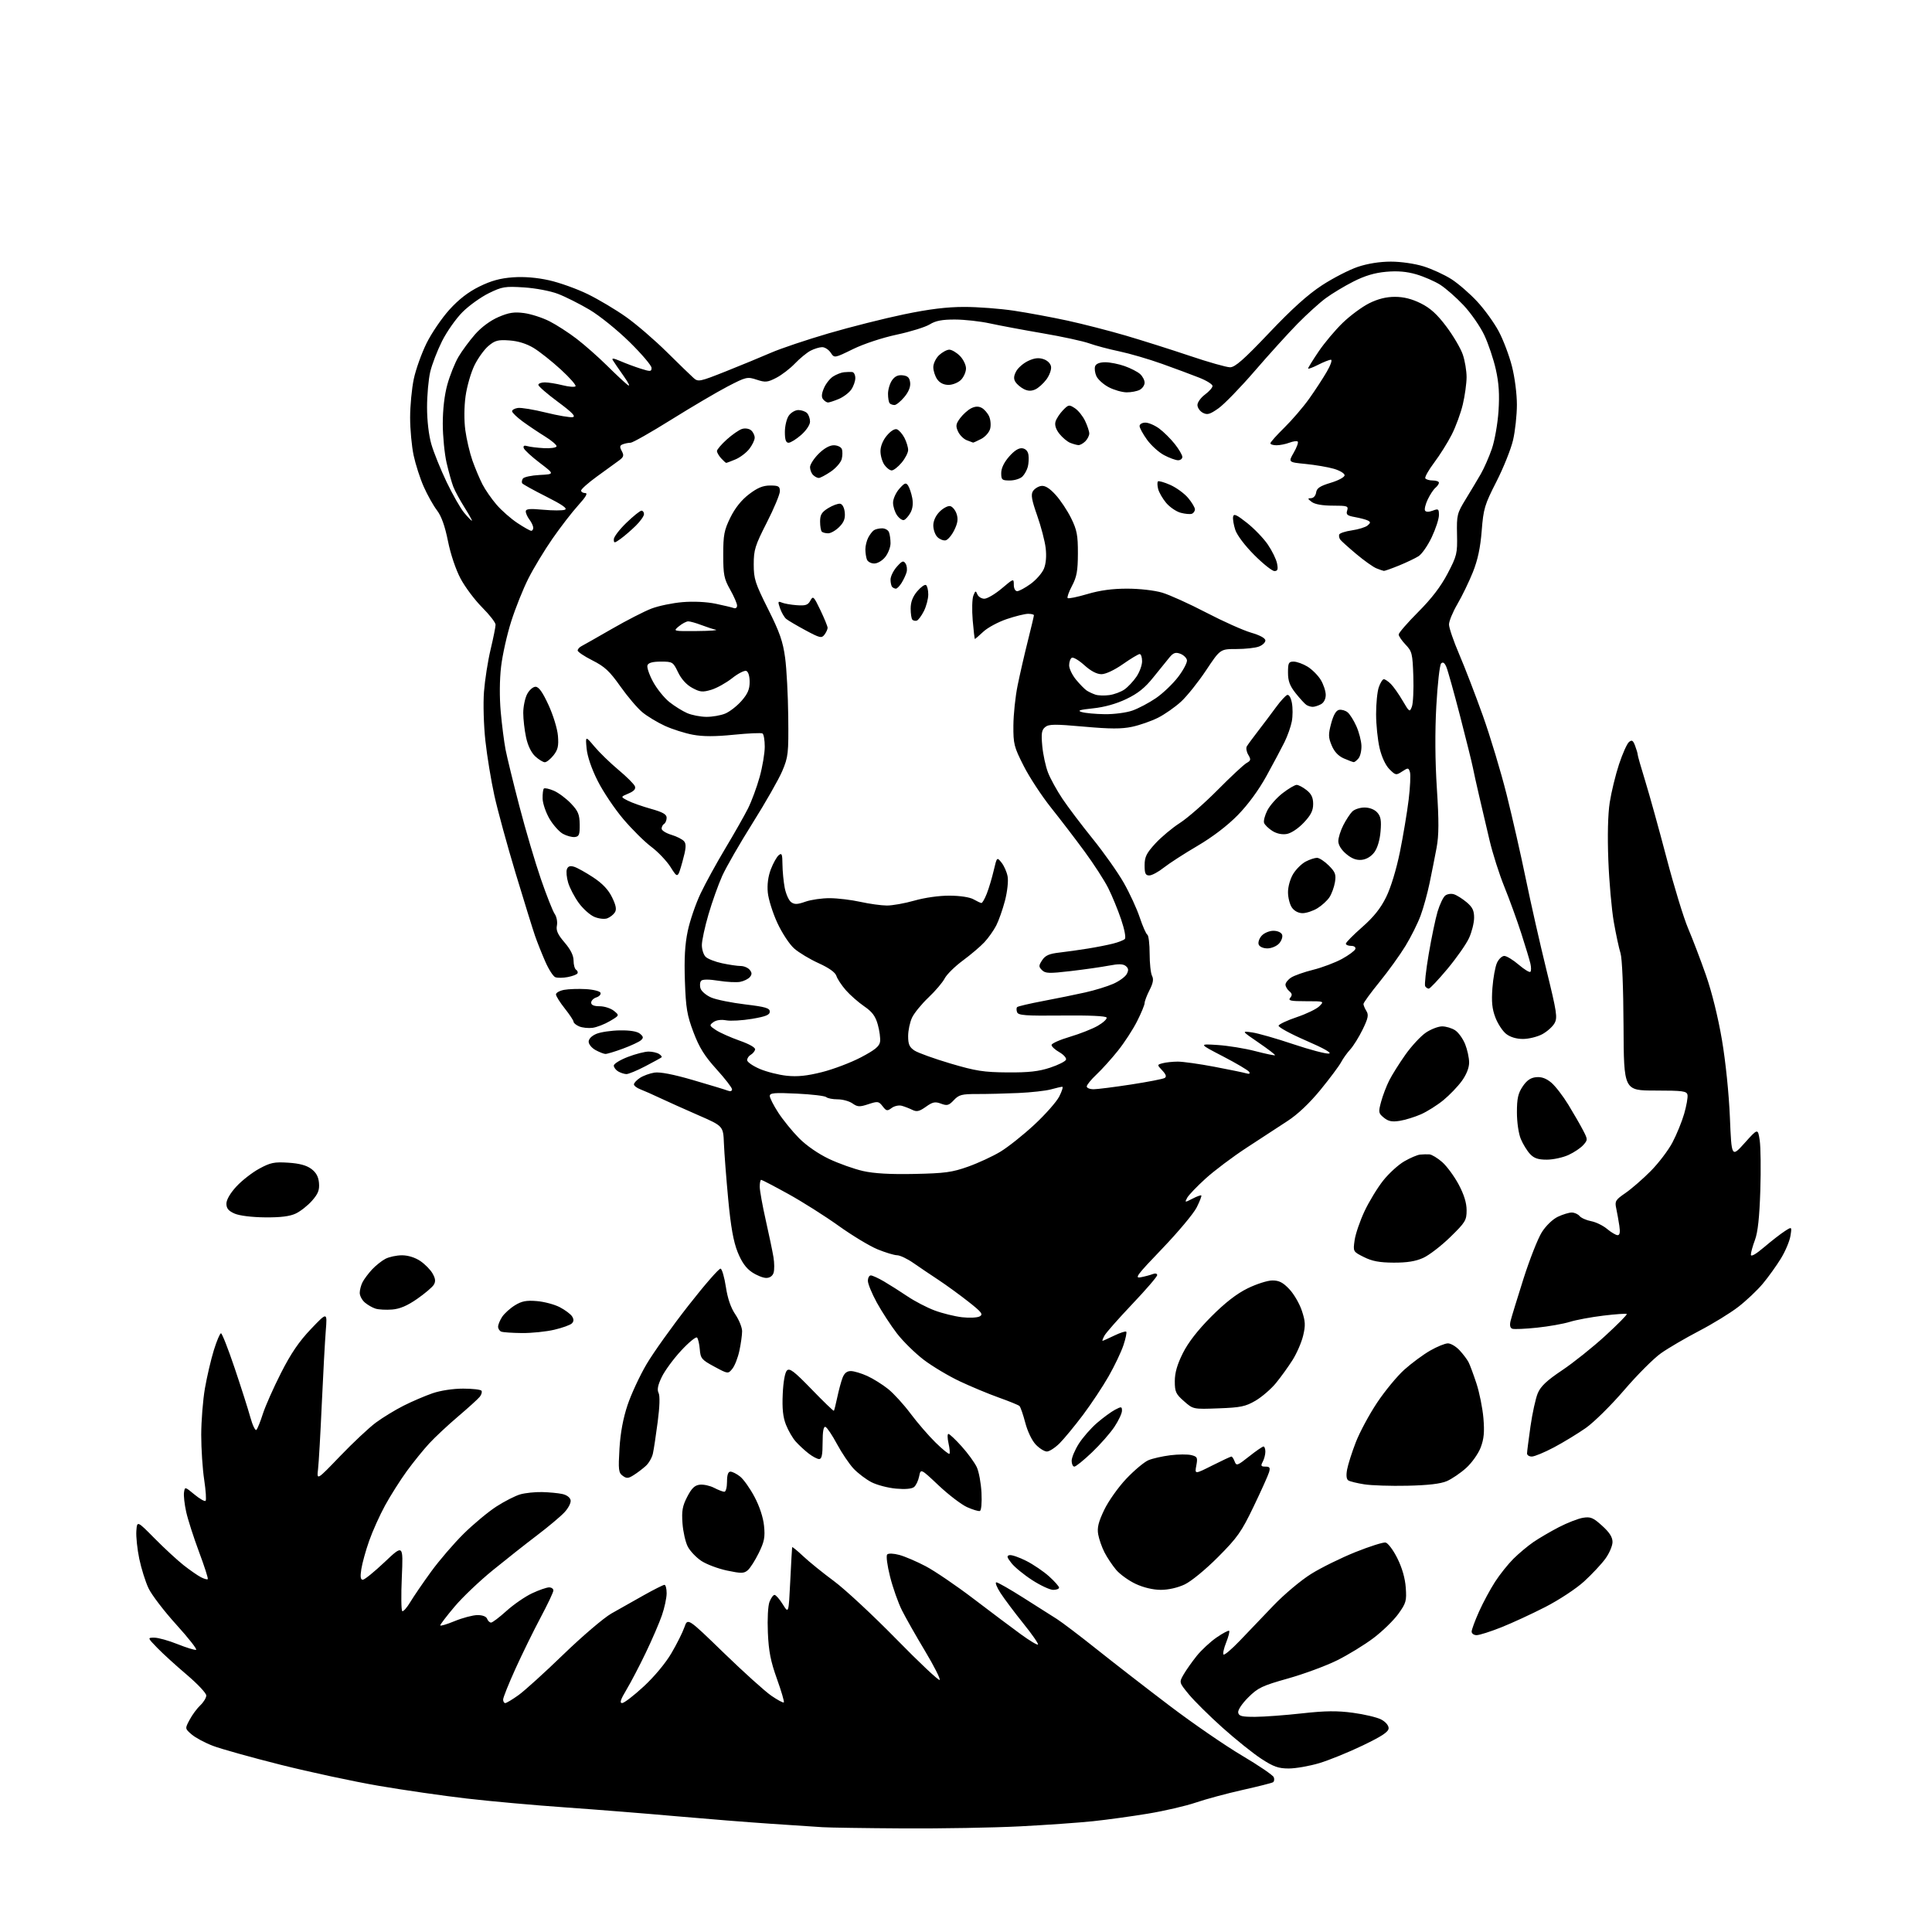 <?xml version="1.0" encoding="UTF-8" standalone="no"?>
<svg 
  version="1.1" 
  xmlns="http://www.w3.org/2000/svg" 
  xmlns:xlink="http://www.w3.org/1999/xlink" 
  xmlns:svg="http://www.w3.org/2000/svg"
  xmlns:rdf="http://www.w3.org/1999/02/22-rdf-syntax-ns#"
  xmlns:cc="http://creativecommons.org/ns#"
  xmlns:dc="http://purl.org/dc/elements/1.1/"
  viewBox="0 0 768 768"
  width="768"
  height="768"
>
<style>svg {background-color: white; }</style>"
<path stroke="none" fill="black" fill-rule="evenodd" d="M359.00,726.82C343.88,726.73 329.48,726.51 327.00,726.34C324.52,726.17 315.30,725.56 306.50,724.98C297.70,724.39 280.82,723.05 269.00,722.00C257.18,720.94 237.38,719.36 225.00,718.49C212.62,717.63 194.85,716.03 185.50,714.94C176.15,713.86 160.40,711.58 150.50,709.88C140.60,708.19 123.05,704.41 111.50,701.51C99.95,698.60 87.89,695.23 84.70,694.02C81.51,692.81 77.69,690.77 76.20,689.48C73.50,687.15 73.50,687.15 75.38,683.63C76.41,681.69 78.32,679.10 79.63,677.88C80.93,676.65 82.00,674.90 82.00,673.98C82.00,673.06 78.51,669.36 74.25,665.74C69.99,662.13 64.72,657.33 62.55,655.09C58.59,651.00 58.59,651.00 61.38,651.00C62.91,651.00 67.06,652.16 70.60,653.58C74.14,654.99 77.45,656.01 77.96,655.83C78.46,655.65 74.91,651.13 70.06,645.78C65.21,640.43 60.25,633.94 59.03,631.34C57.81,628.75 56.16,623.48 55.36,619.64C54.56,615.80 54.04,610.82 54.20,608.58C54.50,604.50 54.50,604.50 61.50,611.58C65.35,615.48 70.53,620.25 73.00,622.20C75.47,624.14 78.55,626.28 79.84,626.95C81.12,627.62 82.36,627.97 82.59,627.74C82.83,627.51 81.26,622.63 79.12,616.91C76.98,611.18 74.68,604.02 74.01,601.00C73.34,597.98 72.95,594.47 73.15,593.22C73.50,590.96 73.53,590.97 77.30,594.09C79.39,595.82 81.38,596.95 81.72,596.61C82.07,596.27 81.81,592.50 81.17,588.24C80.52,583.99 79.99,575.95 79.99,570.38C80.00,564.82 80.66,556.47 81.47,551.83C82.28,547.20 83.87,540.39 85.01,536.70C86.15,533.02 87.43,530.00 87.85,530.00C88.27,530.00 90.70,536.19 93.25,543.75C95.80,551.31 98.62,560.15 99.51,563.38C100.40,566.62 101.50,568.87 101.94,568.38C102.39,567.90 103.54,565.02 104.50,562.00C105.47,558.98 108.70,551.68 111.69,545.80C115.65,537.99 118.88,533.26 123.61,528.30C130.10,521.50 130.10,521.50 129.50,529.00C129.17,533.12 128.46,546.17 127.92,558.00C127.39,569.83 126.72,581.52 126.43,584.00C125.91,588.50 125.91,588.50 135.21,578.82C140.32,573.50 146.71,567.51 149.42,565.50C152.13,563.50 157.07,560.48 160.42,558.79C163.76,557.10 168.93,554.89 171.90,553.86C175.10,552.76 180.09,552.00 184.10,552.00C187.83,552.00 191.12,552.38 191.41,552.85C191.70,553.32 191.39,554.40 190.72,555.24C190.05,556.08 186.19,559.59 182.14,563.03C178.09,566.47 172.92,571.30 170.64,573.77C168.36,576.23 164.36,581.18 161.74,584.76C159.13,588.35 155.24,594.48 153.10,598.39C150.96,602.30 148.10,608.65 146.75,612.50C145.39,616.35 143.99,621.41 143.63,623.75C143.15,626.86 143.32,627.99 144.24,627.97C144.93,627.96 148.83,624.79 152.90,620.94C160.30,613.94 160.30,613.94 159.73,626.96C159.41,634.12 159.49,640.18 159.90,640.44C160.32,640.70 161.75,639.09 163.08,636.87C164.41,634.65 168.14,629.19 171.37,624.75C174.59,620.31 180.43,613.53 184.32,609.68C188.22,605.84 194.08,600.96 197.35,598.85C200.62,596.74 204.91,594.56 206.89,594.01C208.88,593.46 212.75,593.06 215.50,593.12C218.25,593.19 221.84,593.52 223.49,593.88C225.27,594.26 226.62,595.26 226.83,596.36C227.03,597.38 225.92,599.53 224.34,601.21C222.78,602.87 217.90,606.96 213.50,610.30C209.10,613.64 201.19,619.88 195.92,624.17C190.65,628.45 183.78,634.99 180.67,638.70C177.55,642.40 175.00,645.74 175.00,646.11C175.00,646.48 177.59,645.71 180.75,644.41C183.91,643.11 187.98,642.04 189.78,642.02C191.79,642.01 193.29,642.58 193.64,643.50C193.95,644.33 194.66,645.00 195.21,645.00C195.76,645.00 198.52,642.91 201.35,640.35C204.18,637.80 208.75,634.65 211.50,633.36C214.25,632.07 217.29,631.02 218.25,631.01C219.21,631.00 219.99,631.56 219.98,632.25C219.97,632.94 217.68,637.77 214.89,643.00C212.11,648.23 207.62,657.38 204.91,663.34C202.21,669.30 200.00,674.81 200.00,675.59C200.00,676.37 200.38,677.00 200.85,677.00C201.32,677.00 203.68,675.58 206.10,673.85C208.52,672.12 216.59,664.81 224.03,657.60C231.48,650.40 240.03,643.11 243.03,641.40C246.04,639.70 251.82,636.44 255.88,634.15C259.94,631.87 263.66,630.00 264.13,630.00C264.61,630.00 265.00,631.50 265.00,633.34C265.00,635.18 264.16,639.12 263.13,642.09C262.11,645.07 259.21,651.77 256.70,657.00C254.20,662.23 250.72,668.86 248.99,671.75C246.69,675.58 246.23,677.00 247.30,677.00C248.10,677.00 251.97,674.02 255.90,670.38C260.12,666.48 264.64,661.05 266.92,657.13C269.06,653.49 271.38,648.84 272.08,646.81C273.36,643.12 273.36,643.12 287.70,657.03C295.59,664.68 304.09,672.34 306.59,674.06C309.09,675.78 311.34,676.99 311.59,676.74C311.84,676.49 310.61,672.29 308.85,667.39C306.35,660.43 305.56,656.44 305.24,649.00C305.00,643.59 305.28,638.32 305.89,636.75C306.47,635.24 307.37,634.00 307.89,634.00C308.41,634.00 309.89,635.69 311.17,637.75C313.50,641.50 313.50,641.50 314.14,628.50C314.49,621.35 314.82,615.29 314.89,615.04C314.95,614.79 316.91,616.39 319.25,618.59C321.59,620.80 327.10,625.26 331.50,628.51C335.90,631.76 347.00,642.08 356.18,651.45C365.35,660.82 373.16,668.18 373.53,667.80C373.90,667.43 371.29,662.26 367.72,656.31C364.15,650.37 360.02,643.08 358.54,640.13C357.05,637.17 354.93,631.16 353.82,626.77C352.67,622.20 352.18,618.42 352.68,617.92C353.19,617.41 355.25,617.50 357.53,618.12C359.71,618.71 364.43,620.73 368.00,622.61C371.57,624.49 380.12,630.30 387.00,635.54C393.88,640.78 402.33,647.13 405.80,649.65C409.26,652.18 412.32,654.01 412.61,653.73C412.89,653.44 410.28,649.68 406.80,645.36C403.32,641.03 399.24,635.59 397.72,633.25C396.21,630.91 395.46,629.00 396.07,629.00C396.67,629.00 401.51,631.77 406.83,635.15C412.15,638.53 418.12,642.32 420.11,643.57C422.09,644.82 429.29,650.28 436.11,655.72C442.92,661.15 455.95,671.25 465.05,678.15C474.16,685.06 487.05,693.93 493.70,697.86C500.35,701.80 506.05,705.68 506.35,706.48C506.66,707.28 506.52,708.18 506.03,708.48C505.54,708.78 500.05,710.17 493.82,711.56C487.60,712.96 479.28,715.20 475.34,716.55C471.40,717.89 462.85,719.88 456.34,720.95C449.83,722.03 440.00,723.38 434.50,723.96C429.00,724.54 415.95,725.46 405.50,726.00C395.05,726.54 374.12,726.91 359.00,726.82zM512.30,703.00C508.20,703.00 506.25,702.31 501.41,699.16C498.16,697.04 491.21,691.47 485.96,686.77C480.72,682.07 474.69,676.10 472.56,673.51C468.69,668.79 468.69,668.79 470.50,665.64C471.49,663.92 473.84,660.59 475.71,658.25C477.59,655.92 481.15,652.61 483.63,650.91C486.11,649.20 488.35,648.02 488.61,648.28C488.87,648.54 488.33,650.63 487.42,652.92C486.50,655.21 486.03,657.36 486.37,657.70C486.71,658.05 489.58,655.62 492.75,652.31C495.91,649.00 501.97,642.67 506.21,638.24C510.50,633.76 517.16,628.17 521.21,625.65C525.22,623.15 533.13,619.26 538.78,616.99C544.44,614.72 549.84,613.01 550.78,613.18C551.73,613.36 553.83,616.15 555.45,619.40C557.35,623.20 558.54,627.35 558.81,631.08C559.19,636.36 558.95,637.25 555.87,641.53C554.02,644.10 549.59,648.42 546.01,651.13C542.43,653.84 535.90,657.84 531.50,660.02C527.10,662.20 518.33,665.44 512.00,667.22C501.70,670.12 500.05,670.91 496.18,674.77C493.69,677.26 492.01,679.80 492.20,680.79C492.48,682.20 493.68,682.49 499.02,682.47C502.58,682.45 510.93,681.83 517.56,681.09C526.86,680.06 531.51,680.01 537.83,680.86C542.33,681.46 547.37,682.66 549.01,683.51C550.75,684.41 552.00,685.85 552.00,686.97C552.00,688.42 549.47,690.11 541.75,693.83C536.11,696.55 528.30,699.72 524.39,700.89C520.48,702.05 515.04,703.00 512.30,703.00zM586.97,650.00C585.89,650.00 585.00,649.37 585.00,648.59C585.00,647.82 586.32,644.25 587.93,640.65C589.54,637.06 592.41,631.73 594.30,628.81C596.18,625.89 599.48,621.76 601.61,619.64C603.75,617.52 607.30,614.55 609.50,613.03C611.70,611.52 616.26,608.84 619.64,607.09C623.02,605.34 627.35,603.65 629.27,603.34C632.28,602.86 633.31,603.28 636.87,606.51C639.79,609.14 641.00,611.03 641.00,612.97C641.00,614.47 639.73,617.45 638.17,619.60C636.61,621.74 632.81,625.81 629.72,628.63C626.58,631.50 619.77,635.99 614.30,638.80C608.91,641.56 601.00,645.22 596.72,646.91C592.45,648.61 588.06,650.00 586.97,650.00zM418.66,632.00C417.37,632.00 413.62,630.26 410.34,628.14C407.05,626.02 403.34,622.98 402.09,621.39C400.23,619.04 400.09,618.44 401.32,618.19C402.16,618.02 405.14,619.05 407.96,620.48C410.77,621.90 414.86,624.68 417.04,626.65C419.22,628.62 421.00,630.63 421.00,631.12C421.00,631.60 419.94,632.00 418.66,632.00zM461.43,631.99C458.37,631.98 454.59,631.09 451.46,629.63C448.69,628.34 445.18,625.81 443.66,624.01C442.15,622.21 440.06,619.08 439.04,617.07C438.01,615.06 436.89,611.85 436.55,609.95C436.08,607.30 436.63,605.03 438.95,600.19C440.61,596.72 444.56,591.15 447.74,587.80C450.91,584.46 454.85,581.16 456.50,580.46C458.15,579.76 462.08,578.88 465.23,578.48C468.38,578.09 472.14,578.07 473.58,578.43C475.96,579.03 476.15,579.41 475.55,582.58C474.89,586.08 474.89,586.08 481.92,582.54C485.79,580.59 489.20,579.00 489.51,579.00C489.81,579.00 490.39,579.88 490.79,580.96C491.47,582.79 491.88,582.65 496.51,578.98C499.25,576.80 501.84,575.02 502.25,575.01C502.66,575.00 503.00,575.93 503.00,577.07C503.00,578.20 502.53,580.00 501.96,581.07C501.09,582.69 501.26,583.00 503.03,583.00C504.74,583.00 505.01,583.42 504.46,585.25C504.10,586.49 501.34,592.61 498.34,598.86C493.50,608.94 491.91,611.20 484.19,618.95C479.26,623.90 473.53,628.61 470.93,629.84C468.15,631.15 464.44,632.00 461.43,631.99zM297.25,624.19C295.72,625.50 294.67,625.51 289.03,624.33C285.47,623.58 280.87,621.85 278.80,620.49C276.74,619.12 274.31,616.56 273.40,614.80C272.48,613.03 271.54,608.87 271.30,605.55C270.94,600.61 271.28,598.67 273.18,595.00C274.94,591.59 276.15,590.42 278.18,590.19C279.66,590.02 282.22,590.58 283.88,591.44C285.54,592.30 287.37,593.00 287.95,593.00C288.53,593.00 289.00,591.20 289.00,589.00C289.00,586.29 289.44,585.00 290.37,585.00C291.12,585.00 292.84,585.87 294.19,586.94C295.55,588.00 298.12,591.62 299.90,594.97C301.90,598.71 303.37,603.16 303.71,606.49C304.18,611.04 303.84,612.80 301.64,617.30C300.19,620.26 298.22,623.36 297.25,624.19zM389.50,600.64C388.95,600.81 386.65,600.11 384.38,599.09C382.12,598.06 377.06,594.19 373.13,590.49C366.00,583.76 366.00,583.76 365.38,586.86C365.04,588.56 364.13,590.48 363.36,591.11C362.48,591.85 359.84,592.08 356.16,591.75C352.97,591.46 348.59,590.31 346.43,589.20C344.27,588.09 341.08,585.67 339.34,583.84C337.61,582.00 334.63,577.59 332.72,574.04C330.82,570.49 328.75,567.42 328.13,567.21C327.37,566.96 327.00,568.97 327.00,573.42C327.00,578.31 326.65,580.00 325.63,580.00C324.88,580.00 322.97,578.99 321.39,577.75C319.80,576.51 317.50,574.38 316.28,573.00C315.05,571.62 313.32,568.62 312.42,566.32C311.24,563.31 310.88,559.89 311.15,554.11C311.37,549.27 312.03,545.58 312.82,544.79C313.90,543.73 315.66,545.08 322.67,552.31C327.36,557.16 331.33,560.99 331.48,560.81C331.64,560.64 332.24,558.23 332.83,555.46C333.41,552.69 334.35,549.21 334.92,547.71C335.63,545.85 336.66,545.01 338.23,545.02C339.48,545.03 342.41,545.91 344.75,546.97C347.08,548.03 350.83,550.37 353.07,552.17C355.31,553.98 359.33,558.39 362.00,561.98C364.68,565.56 369.13,570.72 371.91,573.44C374.68,576.16 377.16,578.17 377.42,577.91C377.68,577.65 377.51,575.77 377.05,573.72C376.59,571.67 376.57,570.00 377.01,570.00C377.45,570.00 379.82,572.23 382.27,574.96C384.73,577.69 387.43,581.40 388.28,583.21C389.13,585.02 389.97,589.61 390.16,593.42C390.36,597.46 390.08,600.46 389.50,600.64zM559.50,590.60C552.90,590.75 545.18,590.50 542.35,590.05C539.52,589.61 536.67,588.91 536.01,588.51C535.23,588.02 535.05,586.53 535.50,584.14C535.87,582.14 537.42,577.26 538.96,573.30C540.49,569.35 544.28,562.30 547.38,557.64C550.47,552.99 555.36,547.06 558.24,544.47C561.12,541.89 565.73,538.48 568.48,536.90C571.24,535.31 574.43,534.01 575.56,534.01C576.70,534.00 578.78,535.24 580.19,536.75C581.60,538.26 583.21,540.40 583.78,541.50C584.34,542.60 585.75,546.42 586.93,550.00C588.10,553.58 589.34,559.75 589.68,563.73C590.15,569.27 589.89,571.99 588.59,575.41C587.65,577.87 585.07,581.51 582.83,583.53C580.60,585.55 577.14,587.90 575.14,588.77C572.65,589.84 567.69,590.42 559.50,590.60zM251.93,586.36C249.76,587.74 249.09,587.79 247.53,586.64C245.89,585.45 245.75,584.26 246.25,575.85C246.63,569.54 247.70,563.78 249.47,558.50C250.93,554.15 254.32,546.87 257.00,542.31C259.68,537.75 267.17,527.26 273.64,519.00C280.10,510.73 285.87,504.12 286.45,504.31C287.03,504.50 287.97,507.78 288.55,511.59C289.24,516.17 290.51,519.86 292.30,522.49C293.78,524.68 295.00,527.69 295.00,529.18C295.00,530.68 294.51,534.17 293.92,536.94C293.33,539.71 292.07,542.93 291.13,544.09C289.42,546.20 289.42,546.20 283.96,543.26C278.93,540.55 278.47,540.01 278.18,536.41C278.01,534.26 277.51,532.14 277.09,531.70C276.66,531.26 273.82,533.59 270.78,536.87C267.74,540.15 264.27,544.87 263.07,547.36C261.51,550.58 261.14,552.42 261.79,553.70C262.37,554.83 262.25,559.09 261.45,565.17C260.76,570.50 259.90,576.18 259.54,577.80C259.19,579.42 257.91,581.65 256.70,582.74C255.49,583.84 253.35,585.47 251.93,586.36zM427.07,583.00C426.48,583.00 426.00,581.96 426.00,580.70C426.00,579.43 427.28,576.37 428.84,573.91C430.41,571.44 433.67,567.71 436.09,565.63C438.52,563.54 441.74,561.18 443.25,560.39C445.78,559.06 446.00,559.10 446.00,560.80C446.00,561.82 444.66,564.68 443.02,567.16C441.38,569.64 437.36,574.21 434.09,577.33C430.82,580.45 427.67,583.00 427.07,583.00zM608.92,579.00C607.86,579.00 607.01,578.44 607.02,577.75C607.03,577.06 607.65,572.23 608.39,567.00C609.14,561.77 610.44,555.84 611.29,553.82C612.45,551.06 614.87,548.78 621.00,544.68C625.49,541.67 633.20,535.51 638.13,530.99C643.06,526.47 646.91,522.57 646.67,522.34C646.44,522.10 642.25,522.39 637.37,522.98C632.49,523.57 626.48,524.69 624.00,525.47C621.52,526.24 615.67,527.28 611.00,527.77C606.33,528.26 601.90,528.45 601.18,528.20C600.30,527.89 600.06,526.84 600.47,525.11C600.82,523.68 603.12,516.15 605.59,508.38C608.06,500.62 611.35,492.26 612.91,489.81C614.54,487.24 617.23,484.65 619.27,483.68C621.21,482.76 623.69,482.00 624.78,482.00C625.87,482.00 627.28,482.63 627.91,483.40C628.55,484.16 630.62,485.08 632.51,485.44C634.40,485.79 637.26,487.19 638.86,488.54C640.47,489.89 642.35,491.00 643.03,491.00C643.89,491.00 644.10,489.86 643.71,487.25C643.40,485.19 642.85,482.09 642.48,480.37C641.85,477.50 642.16,476.98 646.15,474.24C648.54,472.59 653.04,468.68 656.15,465.55C659.26,462.42 663.16,457.30 664.81,454.18C666.47,451.05 668.57,445.91 669.48,442.75C670.40,439.58 670.99,436.21 670.81,435.25C670.51,433.72 669.05,433.52 657.99,433.51C645.50,433.50 645.50,433.50 645.38,407.92C645.31,392.53 644.83,380.98 644.18,378.92C643.58,377.04 642.38,371.45 641.51,366.50C640.65,361.55 639.67,350.52 639.34,342.00C638.96,332.20 639.16,323.74 639.89,319.00C640.53,314.88 642.19,308.05 643.58,303.83C644.98,299.60 646.76,295.62 647.54,294.97C648.70,294.01 649.16,294.29 649.98,296.46C650.54,297.93 651.00,299.50 651.00,299.94C651.00,300.39 652.37,305.20 654.05,310.63C655.72,316.06 659.51,329.73 662.47,341.00C665.42,352.27 669.28,364.88 671.03,369.00C672.79,373.12 675.98,381.47 678.11,387.55C680.48,394.30 682.97,404.37 684.50,413.38C685.97,422.05 687.27,434.77 687.66,444.16C688.32,460.15 688.32,460.15 693.55,454.33C698.78,448.50 698.78,448.50 699.51,453.30C699.91,455.93 700.02,464.93 699.75,473.30C699.41,483.87 698.77,489.83 697.63,492.88C696.73,495.28 696.00,497.92 696.00,498.75C696.00,499.70 697.91,498.62 701.25,495.79C704.14,493.33 707.81,490.48 709.42,489.44C712.33,487.55 712.33,487.55 711.72,491.33C711.39,493.40 709.68,497.44 707.92,500.30C706.17,503.16 702.94,507.65 700.74,510.29C698.55,512.92 694.14,517.08 690.95,519.54C687.76,522.00 680.73,526.31 675.32,529.12C669.92,531.94 663.14,535.90 660.26,537.94C657.38,539.97 650.80,546.56 645.64,552.58C640.48,558.60 633.61,565.38 630.38,567.65C627.14,569.91 621.43,573.39 617.67,575.38C613.91,577.37 609.97,579.00 608.92,579.00zM416.15,577.00C415.17,577.00 413.19,575.76 411.74,574.25C410.21,572.65 408.46,569.01 407.56,565.55C406.70,562.28 405.67,559.29 405.25,558.91C404.84,558.52 401.13,557.01 397.00,555.54C392.88,554.07 385.91,551.16 381.50,549.08C377.10,547.01 370.68,543.17 367.23,540.56C363.79,537.94 358.99,533.23 356.56,530.08C354.14,526.94 350.55,521.43 348.58,517.85C346.61,514.26 345.00,510.36 345.00,509.17C345.00,507.98 345.52,507.00 346.16,507.00C346.80,507.00 349.16,508.08 351.41,509.40C353.66,510.72 357.86,513.38 360.74,515.32C363.62,517.26 368.46,519.78 371.51,520.92C374.55,522.06 379.45,523.27 382.39,523.62C385.33,523.96 388.51,523.81 389.46,523.28C390.92,522.46 390.24,521.59 384.84,517.35C381.35,514.61 376.02,510.74 373.00,508.75C369.98,506.76 365.52,503.75 363.10,502.07C360.68,500.38 357.75,498.99 356.60,498.98C355.44,498.96 351.94,497.90 348.80,496.61C345.67,495.32 338.70,491.11 333.30,487.24C327.91,483.38 318.92,477.70 313.33,474.61C307.73,471.52 302.89,469.00 302.58,469.00C302.26,469.00 302.00,470.24 302.01,471.75C302.01,473.26 303.09,479.23 304.39,485.00C305.69,490.77 307.08,497.39 307.46,499.71C307.85,502.02 307.87,504.83 307.51,505.96C307.11,507.23 306.00,508.00 304.58,508.00C303.32,508.00 300.77,506.97 298.90,505.71C296.53,504.12 294.80,501.67 293.19,497.64C291.54,493.48 290.49,487.57 289.47,476.67C288.69,468.33 287.92,458.38 287.77,454.56C287.50,447.63 287.50,447.63 277.61,443.32C272.18,440.95 265.34,437.88 262.41,436.50C259.49,435.12 255.95,433.55 254.55,433.02C253.15,432.49 252.00,431.60 252.00,431.05C252.00,430.50 253.08,429.34 254.39,428.48C255.71,427.61 258.30,426.67 260.14,426.38C262.34,426.04 267.64,427.06 275.50,429.35C282.10,431.27 288.29,433.15 289.25,433.53C290.32,433.95 291.00,433.75 291.00,433.03C291.00,432.38 288.22,428.79 284.83,425.05C280.07,419.79 277.98,416.44 275.68,410.37C273.11,403.57 272.64,400.79 272.26,390.00C271.95,380.97 272.26,375.43 273.40,370.04C274.27,365.93 276.56,359.24 278.50,355.17C280.43,351.10 284.88,342.99 288.39,337.14C291.90,331.29 295.93,324.18 297.36,321.34C298.78,318.50 300.86,312.88 301.97,308.86C303.09,304.83 304.00,299.42 304.00,296.83C304.00,294.24 303.60,291.87 303.11,291.57C302.61,291.26 297.48,291.49 291.69,292.07C284.28,292.82 279.47,292.82 275.44,292.07C272.29,291.49 267.28,289.90 264.31,288.54C261.34,287.18 257.31,284.75 255.36,283.14C253.40,281.53 249.47,276.90 246.61,272.86C242.32,266.78 240.38,264.98 235.46,262.50C232.18,260.85 229.55,259.07 229.62,258.54C229.68,258.01 230.35,257.26 231.12,256.87C231.88,256.49 237.31,253.40 243.20,250.01C249.08,246.62 256.19,242.97 259.00,241.91C261.81,240.84 267.35,239.69 271.31,239.36C275.63,238.99 280.89,239.25 284.47,239.99C287.76,240.68 291.02,241.46 291.72,241.72C292.43,241.99 293.00,241.55 293.00,240.73C293.00,239.92 291.76,237.06 290.25,234.38C287.81,230.06 287.50,228.47 287.50,220.50C287.50,212.64 287.86,210.77 290.33,205.73C292.20,201.94 294.72,198.78 297.73,196.48C301.11,193.90 303.28,193.00 306.14,193.00C309.47,193.00 310.00,193.31 310.02,195.25C310.02,196.49 307.69,202.09 304.83,207.70C300.16,216.86 299.62,218.56 299.62,224.32C299.62,230.13 300.17,231.82 305.33,242.12C309.95,251.34 311.23,255.02 312.10,261.50C312.70,265.90 313.25,276.48 313.34,285.00C313.49,299.55 313.34,300.87 310.96,306.50C309.56,309.80 304.25,319.11 299.17,327.19C294.09,335.27 288.65,344.72 287.09,348.19C285.53,351.66 283.07,358.55 281.63,363.50C280.18,368.45 279.00,373.93 279.00,375.68C279.00,377.43 279.67,379.53 280.49,380.34C281.30,381.16 284.25,382.32 287.03,382.91C289.82,383.51 293.15,384.00 294.43,384.00C295.71,384.00 297.32,384.68 298.00,385.50C298.94,386.64 298.97,387.34 298.09,388.39C297.46,389.15 295.72,390.01 294.23,390.30C292.75,390.58 288.87,390.38 285.61,389.86C281.89,389.26 279.34,389.26 278.75,389.85C278.23,390.37 278.10,391.75 278.47,392.92C278.84,394.08 280.80,395.73 282.82,396.57C284.85,397.42 290.89,398.63 296.25,399.27C304.28,400.23 306.00,400.74 306.00,402.13C306.00,403.44 304.43,404.08 298.94,405.01C295.06,405.66 290.42,405.93 288.64,405.59C286.64,405.22 284.72,405.49 283.59,406.31C281.90,407.55 281.96,407.74 284.63,409.50C286.20,410.52 290.41,412.40 293.99,413.67C297.97,415.07 300.37,416.46 300.17,417.23C299.99,417.93 299.20,418.86 298.42,419.30C297.64,419.74 297.00,420.70 297.00,421.43C297.00,422.16 299.23,423.71 301.96,424.89C304.69,426.06 309.55,427.30 312.76,427.63C317.02,428.08 320.82,427.68 326.80,426.17C331.31,425.03 338.27,422.39 342.25,420.30C347.78,417.40 349.58,415.93 349.84,414.10C350.03,412.78 349.62,409.72 348.94,407.30C348.00,403.93 346.73,402.22 343.51,400.01C341.20,398.42 337.93,395.55 336.24,393.62C334.56,391.70 332.87,389.15 332.49,387.96C332.04,386.54 329.58,384.78 325.45,382.90C321.95,381.32 317.58,378.69 315.72,377.06C313.83,375.40 310.87,370.90 309.00,366.86C307.17,362.88 305.46,357.45 305.21,354.79C304.91,351.66 305.33,348.41 306.42,345.56C307.35,343.14 308.76,340.62 309.55,339.96C310.78,338.94 311.01,339.49 311.04,343.63C311.07,346.31 311.47,350.50 311.94,352.94C312.42,355.38 313.56,357.94 314.49,358.62C315.84,359.60 316.99,359.56 320.21,358.42C322.43,357.64 326.78,357.02 329.88,357.04C332.97,357.05 338.43,357.71 342.00,358.50C345.57,359.29 350.30,359.95 352.50,359.96C354.70,359.98 359.65,359.10 363.50,358.00C367.60,356.83 373.39,356.01 377.50,356.04C381.67,356.06 385.51,356.65 387.00,357.50C388.38,358.29 389.79,358.95 390.14,358.96C390.49,358.98 391.45,357.31 392.26,355.25C393.07,353.19 394.31,349.06 395.01,346.07C396.29,340.64 396.29,340.64 398.11,342.89C399.12,344.13 400.21,346.60 400.54,348.38C400.89,350.21 400.43,354.41 399.50,358.00C398.59,361.51 397.01,365.98 396.00,367.94C394.98,369.90 392.88,372.87 391.32,374.54C389.77,376.21 385.92,379.48 382.77,381.81C379.61,384.14 376.36,387.34 375.53,388.93C374.71,390.53 371.81,393.94 369.08,396.52C366.36,399.10 363.42,402.69 362.56,404.51C361.70,406.32 361.00,409.64 361.00,411.88C361.00,415.14 361.51,416.29 363.54,417.62C364.94,418.53 371.35,420.84 377.79,422.75C387.90,425.74 391.01,426.23 400.50,426.30C408.90,426.36 412.90,425.92 417.42,424.42C420.68,423.35 423.53,421.91 423.76,421.23C423.98,420.56 422.78,419.21 421.09,418.25C419.40,417.29 418.01,416.01 418.01,415.40C418.00,414.80 421.26,413.34 425.25,412.16C429.24,410.98 434.26,409.00 436.40,407.76C438.55,406.52 440.12,405.05 439.90,404.50C439.65,403.88 432.98,403.57 422.19,403.69C407.71,403.84 404.80,403.63 404.32,402.39C404.01,401.58 404.01,400.66 404.33,400.34C404.64,400.02 409.31,398.93 414.70,397.91C420.09,396.89 427.60,395.36 431.38,394.51C435.17,393.67 440.20,392.12 442.55,391.08C444.90,390.04 447.31,388.29 447.89,387.20C448.70,385.69 448.61,384.92 447.53,384.02C446.47,383.15 444.71,383.10 440.80,383.85C437.88,384.41 431.06,385.38 425.62,386.02C417.05,387.02 415.55,386.97 414.22,385.65C412.85,384.28 412.86,383.87 414.28,381.69C415.52,379.80 417.06,379.12 421.19,378.65C424.11,378.31 429.20,377.60 432.50,377.06C435.80,376.53 440.24,375.66 442.37,375.12C444.50,374.59 446.64,373.76 447.13,373.27C447.64,372.76 447.02,369.47 445.65,365.44C444.35,361.62 442.05,356.02 440.53,353.00C439.01,349.98 434.79,343.45 431.15,338.50C427.52,333.55 421.50,325.69 417.78,321.03C414.07,316.37 409.17,308.90 406.91,304.43C403.08,296.89 402.79,295.74 402.84,288.37C402.87,284.01 403.62,276.85 404.52,272.47C405.41,268.09 407.23,260.14 408.57,254.82C409.91,249.49 411.00,244.88 411.00,244.57C411.00,244.26 409.96,244.00 408.69,244.00C407.43,244.00 403.61,244.94 400.21,246.09C396.81,247.24 392.62,249.49 390.91,251.09C389.19,252.69 387.68,254.00 387.54,254.00C387.40,254.00 387.01,250.64 386.66,246.54C386.32,242.44 386.43,238.05 386.92,236.79C387.70,234.77 387.88,234.70 388.51,236.25C388.90,237.21 390.15,238.00 391.29,238.00C392.44,238.00 395.54,236.17 398.19,233.94C402.96,229.91 403.00,229.90 403.00,232.44C403.00,233.92 403.57,235.00 404.35,235.00C405.09,235.00 407.49,233.70 409.68,232.12C411.87,230.53 414.25,227.82 414.97,226.08C415.79,224.08 416.05,221.08 415.67,217.85C415.34,215.05 413.81,209.23 412.28,204.90C410.12,198.77 409.74,196.63 410.60,195.26C411.21,194.29 412.69,193.35 413.90,193.17C415.41,192.95 417.18,194.03 419.59,196.67C421.52,198.77 424.31,202.97 425.80,206.00C428.10,210.68 428.50,212.76 428.48,220.00C428.46,226.91 428.03,229.31 426.16,232.85C424.89,235.24 424.11,237.44 424.41,237.75C424.72,238.05 428.24,237.33 432.23,236.15C437.21,234.67 442.20,233.99 448.07,234.00C452.96,234.00 458.92,234.68 461.96,235.58C464.89,236.45 472.77,240.01 479.47,243.50C486.17,246.99 494.20,250.58 497.32,251.49C500.87,252.52 503.00,253.69 503.00,254.60C503.00,255.40 501.85,256.49 500.43,257.02C499.02,257.56 494.99,258.00 491.47,258.00C485.07,258.00 485.07,258.00 479.44,266.46C476.35,271.11 471.87,276.71 469.50,278.90C467.12,281.08 463.00,283.97 460.34,285.31C457.68,286.65 453.04,288.27 450.03,288.91C445.84,289.80 441.36,289.79 430.86,288.85C419.23,287.81 416.90,287.83 415.46,289.04C414.06,290.19 413.86,291.56 414.32,296.58C414.64,299.95 415.66,304.68 416.60,307.10C417.54,309.52 420.11,314.20 422.32,317.50C424.53,320.80 429.95,327.98 434.38,333.45C438.80,338.92 444.35,346.78 446.70,350.90C449.05,355.02 451.91,361.23 453.06,364.69C454.21,368.15 455.57,371.23 456.08,371.55C456.59,371.86 457.00,375.27 457.00,379.12C457.00,382.98 457.43,386.94 457.96,387.93C458.65,389.22 458.38,390.80 456.96,393.57C455.88,395.69 455.00,398.02 455.00,398.74C455.00,399.46 453.66,402.72 452.01,405.97C450.37,409.23 446.94,414.50 444.38,417.69C441.83,420.89 437.99,425.14 435.87,427.13C433.74,429.13 432.00,431.27 432.00,431.88C432.00,432.50 433.24,432.99 434.75,432.99C436.26,432.98 442.97,432.13 449.66,431.10C456.35,430.07 462.34,428.91 462.98,428.51C463.80,428.00 463.52,427.12 462.02,425.52C459.90,423.26 459.90,423.26 462.20,422.64C463.46,422.30 466.16,422.02 468.20,422.01C470.23,422.01 476.76,422.92 482.70,424.05C488.64,425.18 494.34,426.35 495.38,426.66C496.62,427.03 497.01,426.83 496.55,426.08C496.16,425.45 491.49,422.69 486.17,419.93C476.50,414.92 476.50,414.92 484.00,415.40C488.12,415.67 494.88,416.76 499.00,417.84C503.12,418.91 506.65,419.65 506.84,419.48C507.02,419.30 504.10,417.05 500.34,414.48C493.50,409.80 493.50,409.80 497.78,410.41C500.13,410.75 507.48,412.85 514.10,415.08C520.73,417.30 527.10,418.98 528.26,418.81C529.59,418.61 526.28,416.74 519.13,413.64C512.96,410.96 508.07,408.29 508.26,407.71C508.46,407.12 511.74,405.59 515.55,404.31C519.36,403.02 523.37,401.08 524.46,399.99C526.44,398.00 526.43,398.00 519.10,398.00C513.00,398.00 511.95,397.77 512.89,396.63C513.75,395.59 513.66,394.96 512.51,394.01C511.68,393.32 511.00,392.15 511.00,391.40C511.00,390.66 512.01,389.39 513.25,388.59C514.49,387.78 518.43,386.39 522.02,385.50C525.60,384.61 530.75,382.66 533.45,381.19C536.15,379.71 538.54,377.94 538.77,377.25C539.00,376.52 538.30,376.00 537.08,376.00C535.94,376.00 535.00,375.60 535.00,375.12C535.00,374.64 537.91,371.69 541.46,368.57C546.06,364.53 548.82,361.08 551.02,356.60C552.88,352.84 555.07,345.62 556.49,338.67C557.78,332.28 559.35,322.93 559.96,317.91C560.57,312.89 560.80,307.94 560.47,306.91C559.91,305.14 559.73,305.13 557.37,306.68C554.97,308.25 554.76,308.21 552.33,305.78C550.78,304.23 549.26,300.97 548.41,297.38C547.65,294.14 547.02,288.08 547.02,283.90C547.01,279.72 547.49,274.88 548.10,273.15C548.70,271.42 549.60,270.00 550.10,270.00C550.59,270.00 551.85,270.85 552.90,271.90C553.94,272.94 556.05,275.93 557.57,278.54C560.25,283.11 560.38,283.19 561.25,280.89C561.74,279.58 562.00,274.14 561.82,268.81C561.52,259.82 561.30,258.92 558.75,256.26C557.24,254.68 556.00,252.86 556.00,252.22C556.00,251.58 559.49,247.55 563.76,243.27C569.07,237.96 572.76,233.13 575.44,228.01C579.14,220.94 579.36,220.05 579.19,212.43C579.03,204.75 579.20,204.06 582.65,198.43C584.65,195.17 587.35,190.65 588.65,188.40C589.95,186.14 591.92,181.64 593.04,178.40C594.16,175.15 595.35,168.42 595.68,163.43C596.12,156.77 595.84,152.36 594.62,146.88C593.70,142.77 591.63,136.61 590.01,133.18C588.38,129.75 584.68,124.42 581.78,121.34C578.88,118.26 574.70,114.60 572.51,113.20C570.31,111.81 566.04,109.95 563.01,109.06C559.17,107.94 555.53,107.63 551.00,108.04C546.47,108.44 542.52,109.62 538.00,111.92C534.42,113.73 529.48,116.71 527.00,118.54C524.52,120.37 519.49,124.93 515.80,128.68C512.12,132.43 504.45,140.89 498.77,147.47C493.09,154.06 486.60,160.74 484.34,162.33C480.90,164.75 479.91,165.02 478.12,164.07C476.96,163.44 476.00,162.06 476.00,160.99C476.00,159.93 477.35,158.06 479.00,156.84C480.65,155.62 482.00,154.09 482.00,153.43C482.00,152.77 479.64,151.29 476.75,150.15C473.86,149.00 467.20,146.52 461.94,144.64C456.69,142.76 449.04,140.53 444.94,139.67C440.85,138.82 435.48,137.39 433.00,136.50C430.52,135.61 422.20,133.80 414.50,132.49C406.80,131.17 397.35,129.40 393.50,128.56C389.65,127.72 383.40,127.03 379.62,127.02C374.52,127.00 371.92,127.50 369.58,128.95C367.85,130.02 361.94,131.86 356.46,133.03C350.73,134.25 343.35,136.69 339.09,138.77C331.68,142.40 331.68,142.40 330.22,140.20C329.41,138.99 327.89,138.00 326.83,138.00C325.77,138.00 323.69,138.64 322.20,139.41C320.72,140.19 317.93,142.48 316.00,144.50C314.07,146.52 310.74,149.08 308.58,150.19C305.10,151.99 304.24,152.07 300.79,150.93C297.07,149.70 296.58,149.82 289.20,153.65C284.97,155.86 274.90,161.79 266.82,166.83C258.75,171.87 251.47,176.00 250.65,176.00C249.83,176.00 248.46,176.27 247.60,176.60C246.34,177.08 246.25,177.61 247.17,179.32C248.13,181.11 247.94,181.69 245.90,183.17C244.58,184.12 240.69,186.95 237.25,189.45C233.81,191.95 231.00,194.45 231.00,195.00C231.00,195.55 231.74,196.00 232.64,196.00C233.77,196.00 232.93,197.48 229.89,200.83C227.47,203.49 222.87,209.45 219.65,214.08C216.43,218.71 212.10,225.88 210.02,230.00C207.94,234.12 204.88,241.78 203.22,247.00C201.55,252.22 199.74,260.32 199.19,265.00C198.58,270.20 198.53,277.19 199.05,283.00C199.52,288.23 200.39,294.98 200.97,298.00C201.56,301.02 204.03,311.15 206.47,320.50C208.90,329.85 212.75,342.86 215.01,349.42C217.27,355.98 219.75,362.23 220.51,363.32C221.27,364.40 221.66,366.46 221.38,367.90C220.98,369.88 221.71,371.49 224.43,374.66C226.82,377.45 228.00,379.82 228.00,381.85C228.00,383.52 228.46,385.16 229.02,385.51C229.58,385.86 229.81,386.51 229.53,386.96C229.25,387.41 227.50,388.06 225.65,388.41C223.79,388.76 221.58,388.78 220.74,388.45C219.90,388.13 218.09,385.31 216.73,382.18C215.36,379.06 213.54,374.48 212.68,372.00C211.82,369.52 208.37,358.38 205.00,347.24C201.64,336.10 197.82,322.15 196.52,316.24C195.22,310.33 193.61,300.55 192.95,294.50C192.28,288.35 192.03,279.75 192.39,274.99C192.75,270.30 193.93,262.73 195.02,258.17C196.11,253.61 197.00,249.18 197.00,248.33C197.00,247.48 194.60,244.39 191.67,241.46C188.75,238.53 184.88,233.38 183.10,230.03C181.17,226.42 179.12,220.31 178.07,215.09C176.86,209.07 175.47,205.17 173.68,202.83C172.24,200.94 169.88,196.72 168.43,193.45C166.98,190.18 165.18,184.57 164.42,181.00C163.66,177.43 163.03,170.68 163.03,166.00C163.03,161.32 163.69,154.41 164.49,150.63C165.29,146.85 167.57,140.48 169.55,136.46C171.53,132.45 175.62,126.45 178.63,123.12C182.35,119.01 186.15,116.07 190.54,113.91C195.22,111.60 198.87,110.60 203.88,110.24C208.36,109.92 213.39,110.33 218.28,111.42C222.41,112.34 229.33,114.82 233.65,116.93C237.97,119.04 244.81,123.12 248.86,125.99C252.92,128.86 260.17,135.10 264.99,139.86C269.80,144.61 274.61,149.28 275.68,150.23C277.53,151.88 278.10,151.77 288.56,147.61C294.58,145.21 302.66,141.88 306.52,140.20C310.38,138.52 320.68,135.06 329.40,132.51C338.12,129.96 351.61,126.56 359.38,124.95C369.34,122.88 376.37,122.01 383.26,122.01C388.62,122.00 397.54,122.68 403.08,123.51C408.61,124.34 418.17,126.12 424.32,127.45C430.47,128.79 440.90,131.47 447.50,133.40C454.10,135.34 465.56,138.97 472.96,141.46C480.36,143.96 487.57,146.00 488.97,146.00C490.95,146.00 494.44,142.93 504.51,132.32C513.57,122.77 519.92,117.05 525.51,113.41C529.92,110.53 536.32,107.24 539.73,106.09C543.66,104.77 548.48,104.00 552.88,104.00C556.88,104.00 562.40,104.80 565.91,105.89C569.26,106.94 574.23,109.23 576.97,110.98C579.71,112.74 584.32,116.74 587.22,119.88C590.13,123.01 593.97,128.34 595.77,131.72C597.58,135.11 599.94,141.35 601.02,145.60C602.15,150.01 602.99,156.58 602.99,160.91C602.98,165.08 602.29,171.43 601.45,175.00C600.61,178.57 597.64,185.99 594.84,191.48C590.15,200.67 589.69,202.20 589.00,210.99C588.47,217.73 587.44,222.57 585.48,227.47C583.95,231.28 581.19,236.97 579.35,240.12C577.51,243.26 576.00,246.92 576.00,248.24C576.00,249.56 577.82,254.88 580.05,260.07C582.28,265.26 586.51,276.25 589.46,284.50C592.40,292.75 596.66,306.88 598.92,315.90C601.18,324.92 604.61,340.00 606.54,349.40C608.47,358.81 612.14,375.01 614.69,385.40C618.90,402.53 619.20,404.54 617.92,406.80C617.14,408.17 614.93,410.12 613.02,411.14C611.10,412.16 607.67,413.00 605.40,413.00C602.78,413.00 600.34,412.27 598.71,410.99C597.31,409.88 595.38,406.95 594.44,404.47C593.13,401.06 592.85,398.20 593.26,392.73C593.56,388.75 594.38,384.26 595.07,382.75C595.76,381.24 597.07,380.00 597.98,380.00C598.89,380.00 601.46,381.56 603.69,383.47C605.91,385.37 608.01,386.65 608.35,386.32C608.69,385.98 608.70,384.53 608.37,383.10C608.05,381.67 606.41,376.23 604.72,371.00C603.03,365.77 600.01,357.45 598.00,352.50C595.99,347.55 593.34,339.23 592.11,334.00C590.88,328.77 589.04,320.90 588.01,316.50C586.98,312.10 585.84,306.93 585.46,305.00C585.08,303.07 582.79,293.85 580.37,284.50C577.95,275.15 575.51,266.42 574.94,265.10C574.23,263.44 573.58,263.02 572.87,263.73C572.30,264.30 571.44,271.91 570.96,280.63C570.39,290.94 570.47,302.45 571.18,313.48C572.02,326.47 571.99,331.98 571.07,336.98C570.40,340.56 569.15,346.88 568.29,351.00C567.44,355.12 565.82,360.98 564.70,364.00C563.59,367.02 560.89,372.43 558.71,376.00C556.54,379.57 551.89,386.03 548.38,390.34C544.87,394.65 542.00,398.59 542.00,399.10C542.00,399.61 542.53,400.87 543.17,401.90C544.13,403.44 543.85,404.78 541.67,409.25C540.20,412.26 537.98,415.82 536.75,417.16C535.51,418.51 533.87,420.80 533.11,422.25C532.34,423.71 528.66,428.63 524.93,433.20C520.58,438.52 515.87,442.98 511.82,445.61C508.34,447.87 501.00,452.67 495.50,456.27C490.00,459.87 482.68,465.37 479.23,468.51C475.78,471.64 472.49,475.08 471.91,476.16C470.90,478.06 470.96,478.07 474.03,476.49C475.76,475.59 477.35,475.01 477.54,475.21C477.74,475.41 476.91,477.55 475.70,479.97C474.49,482.39 468.32,489.76 462.00,496.35C451.90,506.87 450.87,508.25 453.50,507.73C455.15,507.41 457.29,506.84 458.25,506.46C459.26,506.07 460.00,506.25 460.00,506.88C460.00,507.48 455.53,512.68 450.06,518.43C444.60,524.19 439.63,529.82 439.03,530.95C438.42,532.08 438.09,533.00 438.28,533.00C438.47,533.00 440.55,532.07 442.91,530.93C445.27,529.79 447.42,529.09 447.70,529.37C447.98,529.64 447.48,532.06 446.59,534.73C445.70,537.41 443.06,542.96 440.71,547.07C438.37,551.18 433.76,558.12 430.48,562.49C427.19,566.86 423.02,571.91 421.22,573.72C419.41,575.52 417.13,577.00 416.15,577.00zM484.42,559.84C474.31,560.22 474.31,560.22 470.66,557.00C467.41,554.16 467.00,553.26 467.00,549.06C467.00,545.73 467.95,542.41 470.20,537.91C472.33,533.66 476.10,528.79 481.45,523.41C486.96,517.88 491.52,514.33 495.91,512.16C499.44,510.42 503.88,509.00 505.79,509.00C508.46,509.00 510.02,509.80 512.54,512.48C514.35,514.39 516.58,518.23 517.50,521.01C518.92,525.27 519.00,526.84 518.01,530.97C517.36,533.67 515.46,538.04 513.78,540.68C512.11,543.32 509.15,547.43 507.20,549.80C505.26,552.17 501.61,555.31 499.10,556.79C495.13,559.11 493.19,559.52 484.42,559.84zM207.50,529.91C203.65,529.87 199.94,529.62 199.25,529.34C198.56,529.06 198.00,528.18 198.00,527.38C198.00,526.58 198.72,524.83 199.60,523.48C200.49,522.14 202.76,520.07 204.66,518.90C207.39,517.21 209.23,516.85 213.40,517.20C216.30,517.44 220.41,518.53 222.52,519.63C224.63,520.73 226.83,522.37 227.41,523.28C228.15,524.46 228.12,525.28 227.32,526.08C226.69,526.71 223.55,527.84 220.34,528.59C217.13,529.35 211.35,529.94 207.50,529.91zM155.86,520.56C153.46,520.75 150.50,520.59 149.27,520.20C148.05,519.82 146.13,518.72 145.02,517.76C143.91,516.80 143.00,515.09 143.00,513.94C143.00,512.80 143.50,510.89 144.12,509.68C144.74,508.48 146.43,506.22 147.87,504.66C149.32,503.10 151.72,501.19 153.20,500.41C154.69,499.63 157.66,499.00 159.80,499.00C162.20,499.00 165.00,499.87 167.08,501.27C168.93,502.52 171.14,504.77 171.97,506.26C173.12,508.30 173.23,509.42 172.42,510.74C171.82,511.71 168.83,514.24 165.78,516.36C161.87,519.07 158.92,520.32 155.86,520.56zM554.00,501.92C548.35,501.89 545.43,501.34 542.17,499.70C537.84,497.53 537.84,497.53 538.48,493.02C538.83,490.53 540.60,485.35 542.41,481.50C544.22,477.65 547.56,472.16 549.83,469.30C552.10,466.44 555.88,462.99 558.23,461.64C560.58,460.28 563.40,459.08 564.50,458.97C565.60,458.86 567.27,458.82 568.22,458.88C569.16,458.95 571.45,460.33 573.31,461.96C575.16,463.60 578.10,467.60 579.84,470.85C581.98,474.87 583.00,478.17 583.00,481.10C583.00,485.09 582.52,485.89 576.50,491.76C572.93,495.24 568.09,498.97 565.75,500.03C562.72,501.40 559.34,501.94 554.00,501.92zM105.35,483.92C100.07,483.87 95.19,483.26 93.25,482.42C90.82,481.35 90.00,480.36 90.00,478.47C90.00,476.93 91.53,474.29 93.96,471.66C96.14,469.29 100.23,466.10 103.05,464.57C107.50,462.15 109.02,461.83 114.58,462.19C118.98,462.47 121.84,463.23 123.74,464.65C125.68,466.09 126.59,467.75 126.80,470.25C127.04,473.05 126.46,474.55 124.05,477.29C122.37,479.21 119.46,481.50 117.59,482.39C115.21,483.52 111.56,483.98 105.35,483.92zM363.50,466.66C375.61,466.41 378.49,466.02 384.83,463.76C388.87,462.32 394.65,459.65 397.67,457.82C400.70,455.99 406.76,451.18 411.13,447.12C415.51,443.06 419.98,438.00 421.07,435.87C422.15,433.74 422.69,432.00 422.27,432.01C421.85,432.01 419.83,432.47 417.79,433.04C415.75,433.61 409.90,434.26 404.79,434.49C399.68,434.72 392.34,434.90 388.48,434.89C382.32,434.88 381.19,435.17 379.17,437.32C377.17,439.45 376.49,439.63 374.07,438.72C371.72,437.84 370.76,438.03 368.06,439.96C365.46,441.81 364.42,442.05 362.67,441.19C361.48,440.60 359.58,439.87 358.45,439.56C357.32,439.25 355.52,439.64 354.45,440.44C352.70,441.74 352.33,441.67 350.85,439.75C349.31,437.76 348.93,437.70 345.20,438.93C341.71,440.08 340.90,440.05 338.88,438.63C337.60,437.73 334.95,437.00 332.98,437.00C331.01,437.00 328.97,436.60 328.45,436.12C327.93,435.64 322.66,435.01 316.75,434.73C307.82,434.30 306.00,434.46 306.00,435.66C306.00,436.45 307.52,439.44 309.38,442.30C311.24,445.16 314.93,449.71 317.59,452.40C320.52,455.37 325.23,458.63 329.53,460.68C333.44,462.53 339.54,464.70 343.07,465.50C347.46,466.49 353.94,466.86 363.50,466.66zM614.92,460.98C611.45,460.99 609.84,460.46 608.22,458.74C607.05,457.49 605.40,454.81 604.55,452.77C603.66,450.64 603.00,446.13 603.00,442.18C603.00,436.67 603.46,434.62 605.28,431.90C606.91,429.47 608.44,428.41 610.64,428.20C612.77,427.99 614.63,428.66 616.67,430.37C618.29,431.74 621.34,435.70 623.46,439.18C625.58,442.65 628.20,447.20 629.28,449.29C631.20,452.99 631.20,453.12 629.37,455.18C628.34,456.34 625.70,458.11 623.50,459.12C621.30,460.13 617.44,460.97 614.92,460.98zM556.43,445.55C553.36,446.04 551.92,445.76 550.13,444.31C547.95,442.54 547.88,442.15 549.01,437.97C549.67,435.52 551.12,431.71 552.23,429.51C553.34,427.30 556.24,422.69 558.67,419.25C561.10,415.82 564.75,411.88 566.78,410.50C568.81,409.13 571.73,408.00 573.27,408.00C574.81,408.00 577.14,408.70 578.45,409.56C579.76,410.42 581.54,412.90 582.42,415.08C583.29,417.26 584.00,420.54 584.00,422.37C584.00,424.46 582.92,427.19 581.10,429.70C579.51,431.90 576.21,435.33 573.77,437.33C571.34,439.33 567.33,441.85 564.88,442.94C562.42,444.02 558.62,445.20 556.43,445.55zM249.00,426.97C248.18,426.95 246.71,426.48 245.75,425.92C244.79,425.36 244.00,424.31 244.00,423.59C244.00,422.87 246.52,421.32 249.59,420.14C252.66,418.96 256.38,418.01 257.84,418.02C259.30,418.02 261.16,418.45 261.97,418.96C262.78,419.47 263.23,420.08 262.97,420.31C262.71,420.54 259.80,422.14 256.50,423.86C253.20,425.59 249.82,426.98 249.00,426.97zM240.66,418.96C240.02,418.94 238.26,418.25 236.75,417.43C235.24,416.61 234.00,415.11 234.00,414.09C234.00,412.97 235.21,411.74 237.09,410.96C238.79,410.26 243.00,409.64 246.43,409.59C250.46,409.53 253.29,410.00 254.39,410.91C255.78,412.06 255.86,412.55 254.80,413.50C254.09,414.15 250.87,415.65 247.66,416.84C244.45,418.03 241.30,418.98 240.66,418.96zM235.52,408.58C233.86,408.79 231.49,408.54 230.25,408.02C229.01,407.49 228.00,406.66 228.00,406.17C228.00,405.68 226.43,403.31 224.51,400.89C222.59,398.48 221.02,395.96 221.01,395.30C221.00,394.63 222.46,393.82 224.25,393.48C226.04,393.15 229.94,393.02 232.92,393.19C235.90,393.36 238.52,394.02 238.73,394.67C238.94,395.31 238.19,396.12 237.06,396.48C235.92,396.84 235.00,397.78 235.00,398.57C235.00,399.53 236.11,400.00 238.39,400.00C240.25,400.00 242.79,400.82 244.03,401.82C246.27,403.64 246.27,403.64 242.41,405.92C240.29,407.17 237.19,408.37 235.52,408.58zM567.97,393.00C567.50,393.00 566.85,392.57 566.53,392.04C566.20,391.51 566.83,385.78 567.93,379.29C569.03,372.81 570.62,365.19 571.46,362.37C572.31,359.55 573.66,356.70 574.46,356.04C575.25,355.38 576.83,355.13 577.96,355.49C579.09,355.84 581.36,357.27 583.01,358.66C585.34,360.62 586.00,361.98 585.98,364.84C585.97,366.85 585.07,370.46 583.98,372.85C582.90,375.24 579.04,380.75 575.42,385.10C571.79,389.44 568.44,393.00 567.97,393.00zM503.81,377.00C502.15,377.00 500.69,376.35 500.35,375.46C500.02,374.62 500.56,373.04 501.53,371.96C502.51,370.88 504.60,370.00 506.19,370.00C507.85,370.00 509.31,370.65 509.65,371.54C509.98,372.38 509.44,373.96 508.47,375.04C507.49,376.12 505.40,377.00 503.81,377.00zM241.40,365.05C240.27,365.47 238.04,365.21 236.26,364.47C234.53,363.74 231.74,361.24 230.05,358.91C228.36,356.58 226.48,352.98 225.86,350.91C225.24,348.84 225.01,346.41 225.36,345.51C225.81,344.33 226.63,344.06 228.25,344.56C229.49,344.95 232.90,346.85 235.84,348.79C239.52,351.22 241.84,353.68 243.31,356.70C244.87,359.91 245.17,361.51 244.42,362.69C243.86,363.58 242.50,364.64 241.40,365.05zM517.81,363.00C516.15,363.00 514.51,362.14 513.56,360.78C512.70,359.56 512.00,356.80 512.00,354.65C512.00,352.42 512.90,349.27 514.10,347.34C515.25,345.48 517.48,343.29 519.05,342.48C520.62,341.66 522.63,341.00 523.53,341.00C524.42,341.00 526.52,342.37 528.20,344.05C530.80,346.65 531.16,347.61 530.67,350.65C530.35,352.61 529.37,355.31 528.49,356.65C527.61,358.00 525.45,359.97 523.70,361.04C521.94,362.12 519.29,362.99 517.81,363.00zM271.28,342.53C269.41,349.20 269.41,349.20 266.59,344.72C265.03,342.26 261.58,338.62 258.91,336.63C256.25,334.64 251.24,329.68 247.79,325.61C244.33,321.54 239.74,314.70 237.59,310.42C235.16,305.60 233.49,300.71 233.19,297.57C232.71,292.50 232.71,292.50 236.30,296.77C238.27,299.12 242.56,303.28 245.83,306.02C249.10,308.75 252.05,311.69 252.38,312.55C252.80,313.64 252.02,314.51 249.81,315.44C246.65,316.77 246.65,316.77 249.57,318.27C251.18,319.10 255.31,320.56 258.75,321.52C263.47,322.84 265.00,323.71 265.00,325.07C265.00,326.07 264.55,327.16 264.00,327.50C263.45,327.84 263.00,328.70 263.00,329.40C263.00,330.11 264.75,331.21 266.88,331.85C269.02,332.49 271.30,333.65 271.95,334.44C272.87,335.55 272.73,337.33 271.28,342.53zM456.86,348.00C455.35,348.00 455.00,347.23 455.00,343.98C455.00,340.64 455.72,339.17 459.25,335.32C461.59,332.77 465.98,329.10 469.00,327.16C472.02,325.23 478.77,319.33 484.00,314.05C489.23,308.77 494.40,303.95 495.50,303.33C497.24,302.36 497.33,301.93 496.22,300.06C495.51,298.88 495.24,297.37 495.62,296.71C496.01,296.04 498.05,293.25 500.18,290.50C502.30,287.75 505.49,283.51 507.27,281.08C509.05,278.65 511.04,276.48 511.69,276.26C512.40,276.03 513.16,277.33 513.55,279.44C513.92,281.40 513.91,284.69 513.52,286.75C513.14,288.81 511.83,292.52 510.61,295.00C509.38,297.48 506.16,303.54 503.44,308.47C500.34,314.10 496.08,319.90 492.00,324.06C487.90,328.24 481.99,332.74 476.00,336.26C470.77,339.32 464.75,343.22 462.61,344.91C460.47,346.61 457.89,348.00 456.86,348.00zM541.29,341.80C539.19,342.01 537.33,341.31 535.14,339.46C533.19,337.83 532.00,335.89 532.00,334.37C532.00,333.02 532.89,330.19 533.97,328.06C535.05,325.94 536.66,323.49 537.54,322.60C538.42,321.72 540.62,321.00 542.42,321.00C544.40,321.00 546.39,321.77 547.47,322.97C548.88,324.52 549.16,326.12 548.79,330.51C548.51,333.93 547.55,337.13 546.32,338.79C545.06,340.48 543.17,341.61 541.29,341.80zM228.50,332.73C227.40,332.86 225.28,332.29 223.78,331.47C222.29,330.64 219.88,327.95 218.43,325.48C216.99,323.01 215.76,319.43 215.70,317.52C215.65,315.62 215.87,313.80 216.19,313.47C216.52,313.15 218.29,313.53 220.14,314.32C221.99,315.11 225.05,317.39 226.94,319.37C229.83,322.41 230.38,323.73 230.44,327.74C230.49,331.78 230.20,332.53 228.50,332.73zM511.50,331.52C509.61,331.84 507.49,331.39 505.77,330.30C504.27,329.35 502.80,327.92 502.50,327.14C502.20,326.35 502.79,324.09 503.81,322.11C504.84,320.12 507.58,317.04 509.92,315.25C512.25,313.46 514.73,312.00 515.44,312.00C516.15,312.00 517.92,312.93 519.37,314.07C521.31,315.60 522.00,317.06 522.00,319.61C522.00,322.25 521.10,324.03 518.25,327.04C516.07,329.35 513.25,331.22 511.50,331.52zM216.57,303.00C215.87,303.00 214.15,301.94 212.76,300.66C211.18,299.19 209.81,296.36 209.12,293.11C208.50,290.24 208.00,285.88 208.00,283.40C208.00,280.93 208.69,277.57 209.53,275.95C210.37,274.32 211.87,273.00 212.88,273.00C214.17,273.00 215.68,275.11 218.04,280.24C219.90,284.27 221.56,289.69 221.79,292.49C222.12,296.52 221.77,298.04 220.03,300.25C218.83,301.76 217.28,303.00 216.57,303.00zM538.13,302.96C537.78,302.94 536.02,302.28 534.21,301.49C532.02,300.54 530.41,298.83 529.37,296.34C528.02,293.11 527.99,291.95 529.16,287.57C530.07,284.19 531.10,282.41 532.30,282.18C533.29,281.99 534.82,282.43 535.71,283.17C536.60,283.90 538.16,286.39 539.19,288.71C540.22,291.02 541.12,294.49 541.19,296.41C541.26,298.34 540.74,300.60 540.04,301.45C539.33,302.30 538.47,302.98 538.13,302.96zM280.78,284.96C283.14,284.98 286.52,284.39 288.30,283.65C290.08,282.91 292.99,280.64 294.77,278.61C297.22,275.82 298.00,274.00 298.00,271.07C298.00,268.77 297.46,267.01 296.66,266.70C295.93,266.42 293.39,267.72 291.02,269.60C288.65,271.47 284.92,273.54 282.74,274.20C279.27,275.23 278.30,275.14 275.17,273.44C272.89,272.21 270.84,269.95 269.54,267.25C267.56,263.13 267.36,263.00 262.72,263.00C259.46,263.00 257.76,263.46 257.38,264.45C257.07,265.25 258.08,268.21 259.61,271.03C261.14,273.84 264.07,277.47 266.10,279.08C268.14,280.70 271.31,282.67 273.15,283.47C274.99,284.27 278.43,284.94 280.78,284.96zM439.12,283.90C442.77,283.96 447.72,283.31 450.12,282.47C452.53,281.63 456.76,279.40 459.51,277.51C462.27,275.63 466.24,271.83 468.34,269.08C470.44,266.32 472.01,263.32 471.83,262.40C471.65,261.48 470.45,260.34 469.17,259.87C467.34,259.19 466.44,259.48 464.95,261.25C463.91,262.49 461.02,266.06 458.52,269.19C455.15,273.42 452.38,275.65 447.74,277.87C443.73,279.79 439.00,281.11 434.50,281.58C429.13,282.14 428.08,282.48 430.00,283.05C431.38,283.47 435.48,283.85 439.12,283.90zM521.82,280.98C521.09,280.98 519.98,280.64 519.33,280.23C518.69,279.82 516.78,277.74 515.08,275.61C512.70,272.61 512.00,270.73 512.00,267.36C512.00,263.50 512.26,263.00 514.25,263.00C515.49,263.01 517.97,263.90 519.76,264.99C521.55,266.09 523.91,268.45 525.01,270.24C526.10,272.03 526.99,274.72 527.00,276.21C527.00,277.88 526.25,279.33 525.07,279.96C524.00,280.53 522.54,280.99 521.82,280.98zM441.00,276.31C442.93,276.04 445.62,275.03 447.00,274.07C448.38,273.10 450.51,270.83 451.75,269.01C452.99,267.19 454.00,264.42 454.00,262.85C454.00,261.28 453.57,260.00 453.04,260.00C452.52,260.00 449.52,261.80 446.38,264.00C442.98,266.38 439.52,268.00 437.84,268.00C435.99,268.00 433.62,266.75 431.04,264.42C428.86,262.45 426.61,261.12 426.04,261.48C425.47,261.83 425.00,263.18 425.00,264.48C425.00,265.78 426.23,268.34 427.73,270.17C429.24,272.00 431.15,273.95 431.98,274.50C432.82,275.05 434.40,275.79 435.50,276.15C436.60,276.50 439.07,276.58 441.00,276.31zM327.75,252.28C326.61,253.79 325.95,253.64 320.20,250.55C316.74,248.69 313.29,246.65 312.53,246.03C311.77,245.40 310.68,243.51 310.09,241.84C309.15,239.13 309.22,238.88 310.77,239.53C311.72,239.94 314.41,240.41 316.74,240.58C320.24,240.84 321.19,240.51 322.13,238.75C323.20,236.76 323.48,237.03 326.13,242.56C327.69,245.83 328.98,248.98 328.99,249.56C328.99,250.14 328.44,251.37 327.75,252.28zM277.00,250.85C282.23,250.81 285.60,250.57 284.50,250.32C283.40,250.08 280.80,249.23 278.73,248.44C276.66,247.65 274.34,247.00 273.59,247.00C272.84,247.00 271.16,247.89 269.86,248.97C267.50,250.93 267.50,250.93 277.00,250.85zM364.44,246.71C363.85,246.89 363.07,246.73 362.69,246.35C362.31,245.98 362.00,243.98 362.00,241.91C362.00,239.33 362.81,237.19 364.59,235.07C366.02,233.38 367.59,232.25 368.09,232.56C368.59,232.87 369.00,234.55 369.00,236.31C369.00,238.06 368.21,241.05 367.25,242.94C366.29,244.83 365.02,246.53 364.44,246.71zM356.14,234.00C355.70,234.00 355.03,233.70 354.67,233.33C354.30,232.97 354.00,231.64 354.00,230.39C354.00,229.14 355.12,226.85 356.48,225.31C358.58,222.94 359.12,222.73 359.96,224.00C360.51,224.82 360.69,226.40 360.37,227.50C360.05,228.60 359.15,230.51 358.37,231.75C357.59,232.99 356.59,234.00 356.14,234.00zM506.61,227.00C505.70,227.00 502.10,224.14 498.61,220.64C494.93,216.97 491.74,212.75 491.05,210.65C490.39,208.65 490.00,206.28 490.18,205.38C490.43,204.08 491.58,204.59 495.68,207.84C498.53,210.09 502.25,213.95 503.95,216.42C505.64,218.89 507.31,222.28 507.64,223.95C508.12,226.36 507.90,227.00 506.61,227.00zM550.12,226.94C549.78,226.90 548.45,226.45 547.16,225.93C545.87,225.42 542.27,222.86 539.16,220.25C536.05,217.64 533.17,215.05 532.77,214.50C532.36,213.95 532.18,213.05 532.35,212.50C532.52,211.95 534.79,211.20 537.39,210.83C539.99,210.45 542.79,209.59 543.62,208.90C544.83,207.90 544.87,207.51 543.81,206.95C543.09,206.57 540.79,205.95 538.70,205.57C535.52,205.00 535.00,204.57 535.52,202.95C536.08,201.16 535.62,201.00 529.76,201.00C525.70,201.00 522.68,200.47 521.44,199.53C519.75,198.26 519.72,198.06 521.18,198.03C522.14,198.01 523.00,197.05 523.18,195.78C523.43,194.05 524.71,193.20 529.00,191.91C532.09,190.98 534.50,189.67 534.50,188.92C534.50,188.19 532.58,187.03 530.23,186.35C527.89,185.67 522.85,184.81 519.03,184.43C512.08,183.75 512.08,183.75 514.28,179.94C515.48,177.85 516.20,175.87 515.87,175.54C515.55,175.21 514.06,175.41 512.57,175.97C511.09,176.54 508.77,177.00 507.43,177.00C506.10,177.00 505.00,176.65 505.00,176.22C505.00,175.78 507.51,172.97 510.57,169.97C513.63,166.96 518.06,161.80 520.41,158.50C522.76,155.20 525.92,150.36 527.43,147.75C528.95,145.14 529.68,143.00 529.06,143.00C528.43,143.00 526.14,143.91 523.96,145.02C521.78,146.13 520.00,146.78 520.00,146.47C520.00,146.15 521.89,143.10 524.19,139.70C526.50,136.29 530.81,131.16 533.78,128.30C536.74,125.44 541.47,121.95 544.28,120.55C547.75,118.82 551.03,118.00 554.50,118.00C557.99,118.00 561.25,118.82 564.78,120.58C568.58,122.47 571.29,124.93 574.96,129.83C577.72,133.50 580.65,138.49 581.48,140.93C582.32,143.36 582.99,147.41 582.99,149.93C582.98,152.44 582.31,157.32 581.49,160.76C580.68,164.20 578.70,169.60 577.09,172.76C575.49,175.92 572.34,180.93 570.11,183.89C567.88,186.86 566.30,189.67 566.59,190.14C566.88,190.61 568.22,191.00 569.56,191.00C570.90,191.00 572.00,191.39 572.00,191.88C572.00,192.36 571.37,193.28 570.59,193.92C569.82,194.57 568.44,196.65 567.54,198.56C566.64,200.46 566.16,202.45 566.48,202.97C566.85,203.57 567.99,203.57 569.54,202.99C571.78,202.13 572.00,202.29 572.00,204.77C572.00,206.27 570.71,210.22 569.14,213.54C567.57,216.87 565.21,220.27 563.89,221.10C562.58,221.93 559.08,223.60 556.12,224.81C553.16,226.01 550.46,226.97 550.12,226.94zM347.53,224.00C346.26,224.00 344.94,223.29 344.61,222.42C344.27,221.55 344.00,219.72 344.00,218.35C344.00,216.99 344.52,214.89 345.15,213.68C345.78,212.48 346.79,211.17 347.40,210.77C348.00,210.36 349.46,210.02 350.64,210.02C351.82,210.01 353.06,210.71 353.39,211.58C353.73,212.45 354.00,214.42 354.00,215.95C354.00,217.48 353.07,219.92 351.93,221.37C350.75,222.86 348.85,224.00 347.53,224.00zM246.75,214.16C244.22,215.98 244.00,216.00 244.00,214.38C244.00,213.42 246.25,210.47 249.00,207.82C251.74,205.17 254.44,203.00 255.00,203.00C255.55,203.00 256.00,203.62 256.00,204.38C256.00,205.14 254.54,207.21 252.75,208.97C250.96,210.73 248.26,213.07 246.75,214.16zM375.87,214.80C374.98,214.96 373.51,214.37 372.62,213.48C371.73,212.59 371.00,210.52 371.00,208.88C371.00,207.04 371.96,204.95 373.52,203.39C374.91,202.00 376.79,201.01 377.69,201.18C378.59,201.36 379.75,202.74 380.25,204.25C380.94,206.31 380.71,207.94 379.33,210.75C378.32,212.81 376.77,214.63 375.87,214.80zM329.21,212.00C328.18,212.00 327.03,211.70 326.67,211.33C326.30,210.97 326.00,209.16 326.00,207.32C326.00,204.62 326.63,203.59 329.25,201.97C331.04,200.88 333.18,200.10 334.00,200.25C334.88,200.41 335.63,201.84 335.81,203.74C336.04,206.12 335.47,207.63 333.61,209.48C332.22,210.87 330.25,212.00 329.21,212.00zM211.17,211.00C211.63,211.00 211.99,210.44 211.97,209.75C211.95,209.06 211.28,207.63 210.47,206.56C209.66,205.49 209.00,204.03 209.00,203.30C209.00,202.28 210.54,202.13 215.92,202.63C219.73,202.98 223.60,202.98 224.53,202.63C225.73,202.17 223.61,200.67 217.11,197.39C212.10,194.87 207.80,192.49 207.56,192.10C207.33,191.72 207.45,190.89 207.84,190.26C208.23,189.63 211.24,188.98 214.52,188.81C220.49,188.50 220.49,188.50 214.57,184.00C211.32,181.53 208.46,178.89 208.21,178.15C207.90,177.22 208.35,176.96 209.63,177.34C210.66,177.65 213.63,178.01 216.24,178.15C218.84,178.29 221.09,177.97 221.24,177.45C221.38,176.93 219.32,175.15 216.65,173.50C213.98,171.85 209.96,169.15 207.71,167.50C205.46,165.84 203.60,164.04 203.56,163.50C203.53,162.95 204.56,162.35 205.86,162.17C207.16,161.98 212.18,162.81 217.02,164.01C221.86,165.20 226.65,166.02 227.66,165.82C229.01,165.56 227.43,163.93 221.75,159.72C217.49,156.57 214.00,153.54 214.00,152.99C214.00,152.45 215.15,152.00 216.56,152.00C217.96,152.00 221.13,152.51 223.60,153.13C226.06,153.75 228.39,153.95 228.77,153.56C229.15,153.18 226.54,150.20 222.98,146.93C219.42,143.66 214.55,139.80 212.16,138.34C209.33,136.63 205.97,135.57 202.52,135.33C197.97,135.00 196.78,135.32 194.16,137.52C192.48,138.94 189.96,142.43 188.57,145.30C187.18,148.16 185.60,153.65 185.07,157.50C184.49,161.69 184.45,167.11 184.97,171.00C185.45,174.57 186.72,180.00 187.79,183.05C188.87,186.10 190.67,190.37 191.79,192.55C192.91,194.72 195.44,198.37 197.41,200.65C199.38,202.93 203.09,206.20 205.67,207.90C208.24,209.61 210.72,211.00 211.17,211.00zM187.58,207.00C187.80,207.00 186.49,204.64 184.67,201.75C182.85,198.86 180.84,195.15 180.20,193.50C179.56,191.85 178.36,187.57 177.53,184.00C176.71,180.43 176.02,173.44 176.01,168.48C176.01,162.76 176.67,157.04 177.83,152.86C178.84,149.22 180.82,144.28 182.23,141.88C183.64,139.47 186.63,135.43 188.86,132.89C191.35,130.06 194.94,127.41 198.14,126.03C202.29,124.25 204.38,123.92 208.32,124.45C211.04,124.81 215.58,126.27 218.39,127.69C221.20,129.11 226.09,132.27 229.26,134.71C232.43,137.14 237.84,141.92 241.28,145.32C244.71,148.72 248.41,152.18 249.49,153.00C250.65,153.88 250.00,152.44 247.93,149.50C245.98,146.75 244.04,143.91 243.61,143.20C243.04,142.27 243.91,142.37 246.66,143.56C248.77,144.48 252.41,145.83 254.75,146.57C258.59,147.78 259.00,147.74 259.00,146.23C259.00,145.31 255.06,140.68 250.25,135.95C245.42,131.20 238.29,125.45 234.33,123.11C230.39,120.78 224.77,117.95 221.83,116.83C218.82,115.67 212.92,114.55 208.29,114.25C200.74,113.77 199.62,113.95 194.31,116.55C191.13,118.11 186.42,121.49 183.84,124.07C181.26,126.65 177.60,131.85 175.71,135.63C173.82,139.41 171.71,144.90 171.02,147.83C170.33,150.76 169.76,157.10 169.76,161.92C169.76,167.20 170.44,173.02 171.47,176.58C172.41,179.84 175.14,186.60 177.54,191.62C179.94,196.63 183.09,202.15 184.54,203.87C185.99,205.59 187.36,207.00 187.58,207.00zM359.34,206.72C358.71,206.93 357.47,206.08 356.59,204.83C355.72,203.58 355.00,201.33 355.00,199.83C355.00,198.34 356.12,195.85 357.48,194.31C359.58,191.94 360.12,191.73 360.97,193.00C361.52,193.82 362.27,196.05 362.63,197.94C363.06,200.16 362.80,202.26 361.90,203.86C361.13,205.22 359.98,206.51 359.34,206.72zM473.75,204.24C473.06,204.48 471.07,204.30 469.33,203.83C467.59,203.37 465.00,201.60 463.58,199.92C462.16,198.23 460.72,195.73 460.38,194.38C460.04,193.02 460.00,191.67 460.30,191.37C460.59,191.07 462.80,191.70 465.20,192.76C467.60,193.83 470.79,196.15 472.28,197.92C473.78,199.70 475.00,201.75 475.00,202.47C475.00,203.19 474.44,203.99 473.75,204.24zM401.43,191.00C398.29,191.00 398.00,190.75 398.00,188.03C398.00,186.14 399.13,183.78 401.15,181.48C403.23,179.11 405.00,178.00 406.40,178.20C407.73,178.39 408.62,179.36 408.83,180.85C409.02,182.15 408.90,184.25 408.58,185.53C408.26,186.81 407.29,188.57 406.43,189.43C405.56,190.29 403.31,191.00 401.43,191.00zM325.47,190.00C324.88,190.00 323.86,189.46 323.20,188.80C322.54,188.14 322.00,186.75 322.00,185.70C322.00,184.66 323.53,182.27 325.40,180.40C327.54,178.26 329.77,177.00 331.43,177.00C332.88,177.00 334.32,177.68 334.64,178.50C334.96,179.33 334.94,181.12 334.60,182.47C334.25,183.83 332.30,186.08 330.26,187.47C328.21,188.86 326.06,190.00 325.47,190.00zM354.47,187.00C353.72,187.00 352.41,186.00 351.56,184.78C350.70,183.56 350.00,181.11 350.00,179.35C350.00,177.38 350.98,174.99 352.55,173.13C354.10,171.29 355.68,170.32 356.58,170.67C357.40,170.99 358.73,172.52 359.54,174.07C360.34,175.63 361.00,177.79 361.00,178.87C361.00,179.96 359.83,182.23 358.41,183.92C356.99,185.62 355.21,187.00 354.47,187.00zM288.69,184.00C288.48,184.00 287.57,183.18 286.65,182.17C285.74,181.17 285.00,179.87 285.00,179.29C285.00,178.71 286.75,176.65 288.89,174.72C291.03,172.79 293.75,170.90 294.94,170.52C296.16,170.13 297.72,170.36 298.55,171.04C299.35,171.70 300.00,173.03 300.00,173.99C300.00,174.95 299.02,176.97 297.83,178.49C296.64,180.00 294.18,181.86 292.36,182.62C290.55,183.38 288.89,184.00 288.69,184.00zM468.25,182.96C467.29,182.93 464.80,182.02 462.73,180.92C460.66,179.83 457.62,177.08 455.98,174.82C454.34,172.55 453.00,170.09 453.00,169.35C453.00,168.61 454.04,168.00 455.31,168.00C456.57,168.00 459.04,169.06 460.79,170.35C462.55,171.64 465.33,174.40 466.99,176.49C468.64,178.57 470.00,180.89 470.00,181.64C470.00,182.39 469.21,182.98 468.25,182.96zM428.68,176.94C428.03,176.90 426.55,176.49 425.39,176.02C424.23,175.55 422.31,173.93 421.12,172.43C419.72,170.65 419.18,168.95 419.59,167.59C419.93,166.44 421.25,164.42 422.53,163.09C424.73,160.82 425.00,160.77 427.28,162.27C428.61,163.14 430.44,165.41 431.35,167.33C432.26,169.24 433.00,171.49 433.00,172.33C433.00,173.17 432.29,174.56 431.43,175.43C430.56,176.29 429.33,176.97 428.68,176.94zM313.47,176.00C312.41,176.00 312.00,174.81 312.00,171.72C312.00,169.37 312.70,166.44 313.56,165.22C314.41,164.00 316.12,163.00 317.36,163.00C318.59,163.00 320.14,163.54 320.80,164.20C321.46,164.86 322.00,166.39 322.00,167.60C322.00,168.86 320.50,171.11 318.47,172.90C316.52,174.60 314.27,176.00 313.47,176.00zM386.80,175.94C386.63,175.90 385.48,175.46 384.24,174.97C383.00,174.47 381.46,172.91 380.82,171.50C379.84,169.34 379.97,168.51 381.67,166.22C382.78,164.72 384.75,162.97 386.03,162.31C387.64,161.50 388.95,161.44 390.24,162.13C391.26,162.67 392.58,164.19 393.18,165.49C393.77,166.79 393.97,169.00 393.61,170.41C393.26,171.82 391.66,173.64 390.04,174.48C388.42,175.32 386.96,175.97 386.80,175.94zM355.58,161.00C354.89,161.00 354.03,160.70 353.67,160.33C353.30,159.97 353.00,158.27 353.00,156.56C353.00,154.84 353.72,152.42 354.60,151.17C355.71,149.57 356.99,148.98 358.85,149.19C360.86,149.43 361.57,150.13 361.80,152.11C362.00,153.80 361.17,155.83 359.46,157.86C358.01,159.59 356.26,161.00 355.58,161.00zM329.15,160.00C328.65,160.00 327.78,159.44 327.21,158.75C326.48,157.88 326.57,156.54 327.51,154.33C328.24,152.58 329.89,150.48 331.17,149.66C332.45,148.84 334.40,148.07 335.50,147.97C336.60,147.86 338.06,147.82 338.75,147.88C339.44,147.95 340.00,149.02 340.00,150.28C340.00,151.53 339.27,153.60 338.37,154.88C337.47,156.16 335.24,157.84 333.40,158.61C331.57,159.37 329.65,160.00 329.15,160.00zM411.54,154.80C409.95,155.52 408.61,155.48 406.99,154.66C405.73,154.02 404.22,152.74 403.64,151.82C402.88,150.60 402.96,149.43 403.94,147.61C404.68,146.22 406.82,144.36 408.69,143.48C411.14,142.32 412.85,142.11 414.80,142.76C416.41,143.30 417.63,144.51 417.81,145.78C417.99,146.95 417.15,149.23 415.96,150.84C414.77,152.45 412.78,154.24 411.54,154.80zM447.82,155.96C445.99,155.93 442.79,155.01 440.71,153.91C438.62,152.81 436.43,150.83 435.83,149.52C435.23,148.20 435.01,146.42 435.34,145.56C435.72,144.57 437.18,144.00 439.34,144.00C441.22,144.00 444.70,144.69 447.07,145.53C449.45,146.37 452.21,147.79 453.20,148.68C454.19,149.58 455.00,151.12 455.00,152.12C455.00,153.12 454.13,154.40 453.07,154.96C452.00,155.53 449.64,155.98 447.82,155.96zM377.06,153.00C375.15,153.00 373.57,152.22 372.56,150.78C371.70,149.56 371.00,147.38 371.00,145.95C371.00,144.52 372.04,142.37 373.31,141.17C374.59,139.98 376.41,139.00 377.36,139.00C378.31,139.00 380.20,140.10 381.55,141.45C382.90,142.80 384.00,145.05 384.00,146.45C384.00,147.85 383.10,149.90 382.00,151.00C380.90,152.10 378.68,153.00 377.06,153.00z" />

</svg>